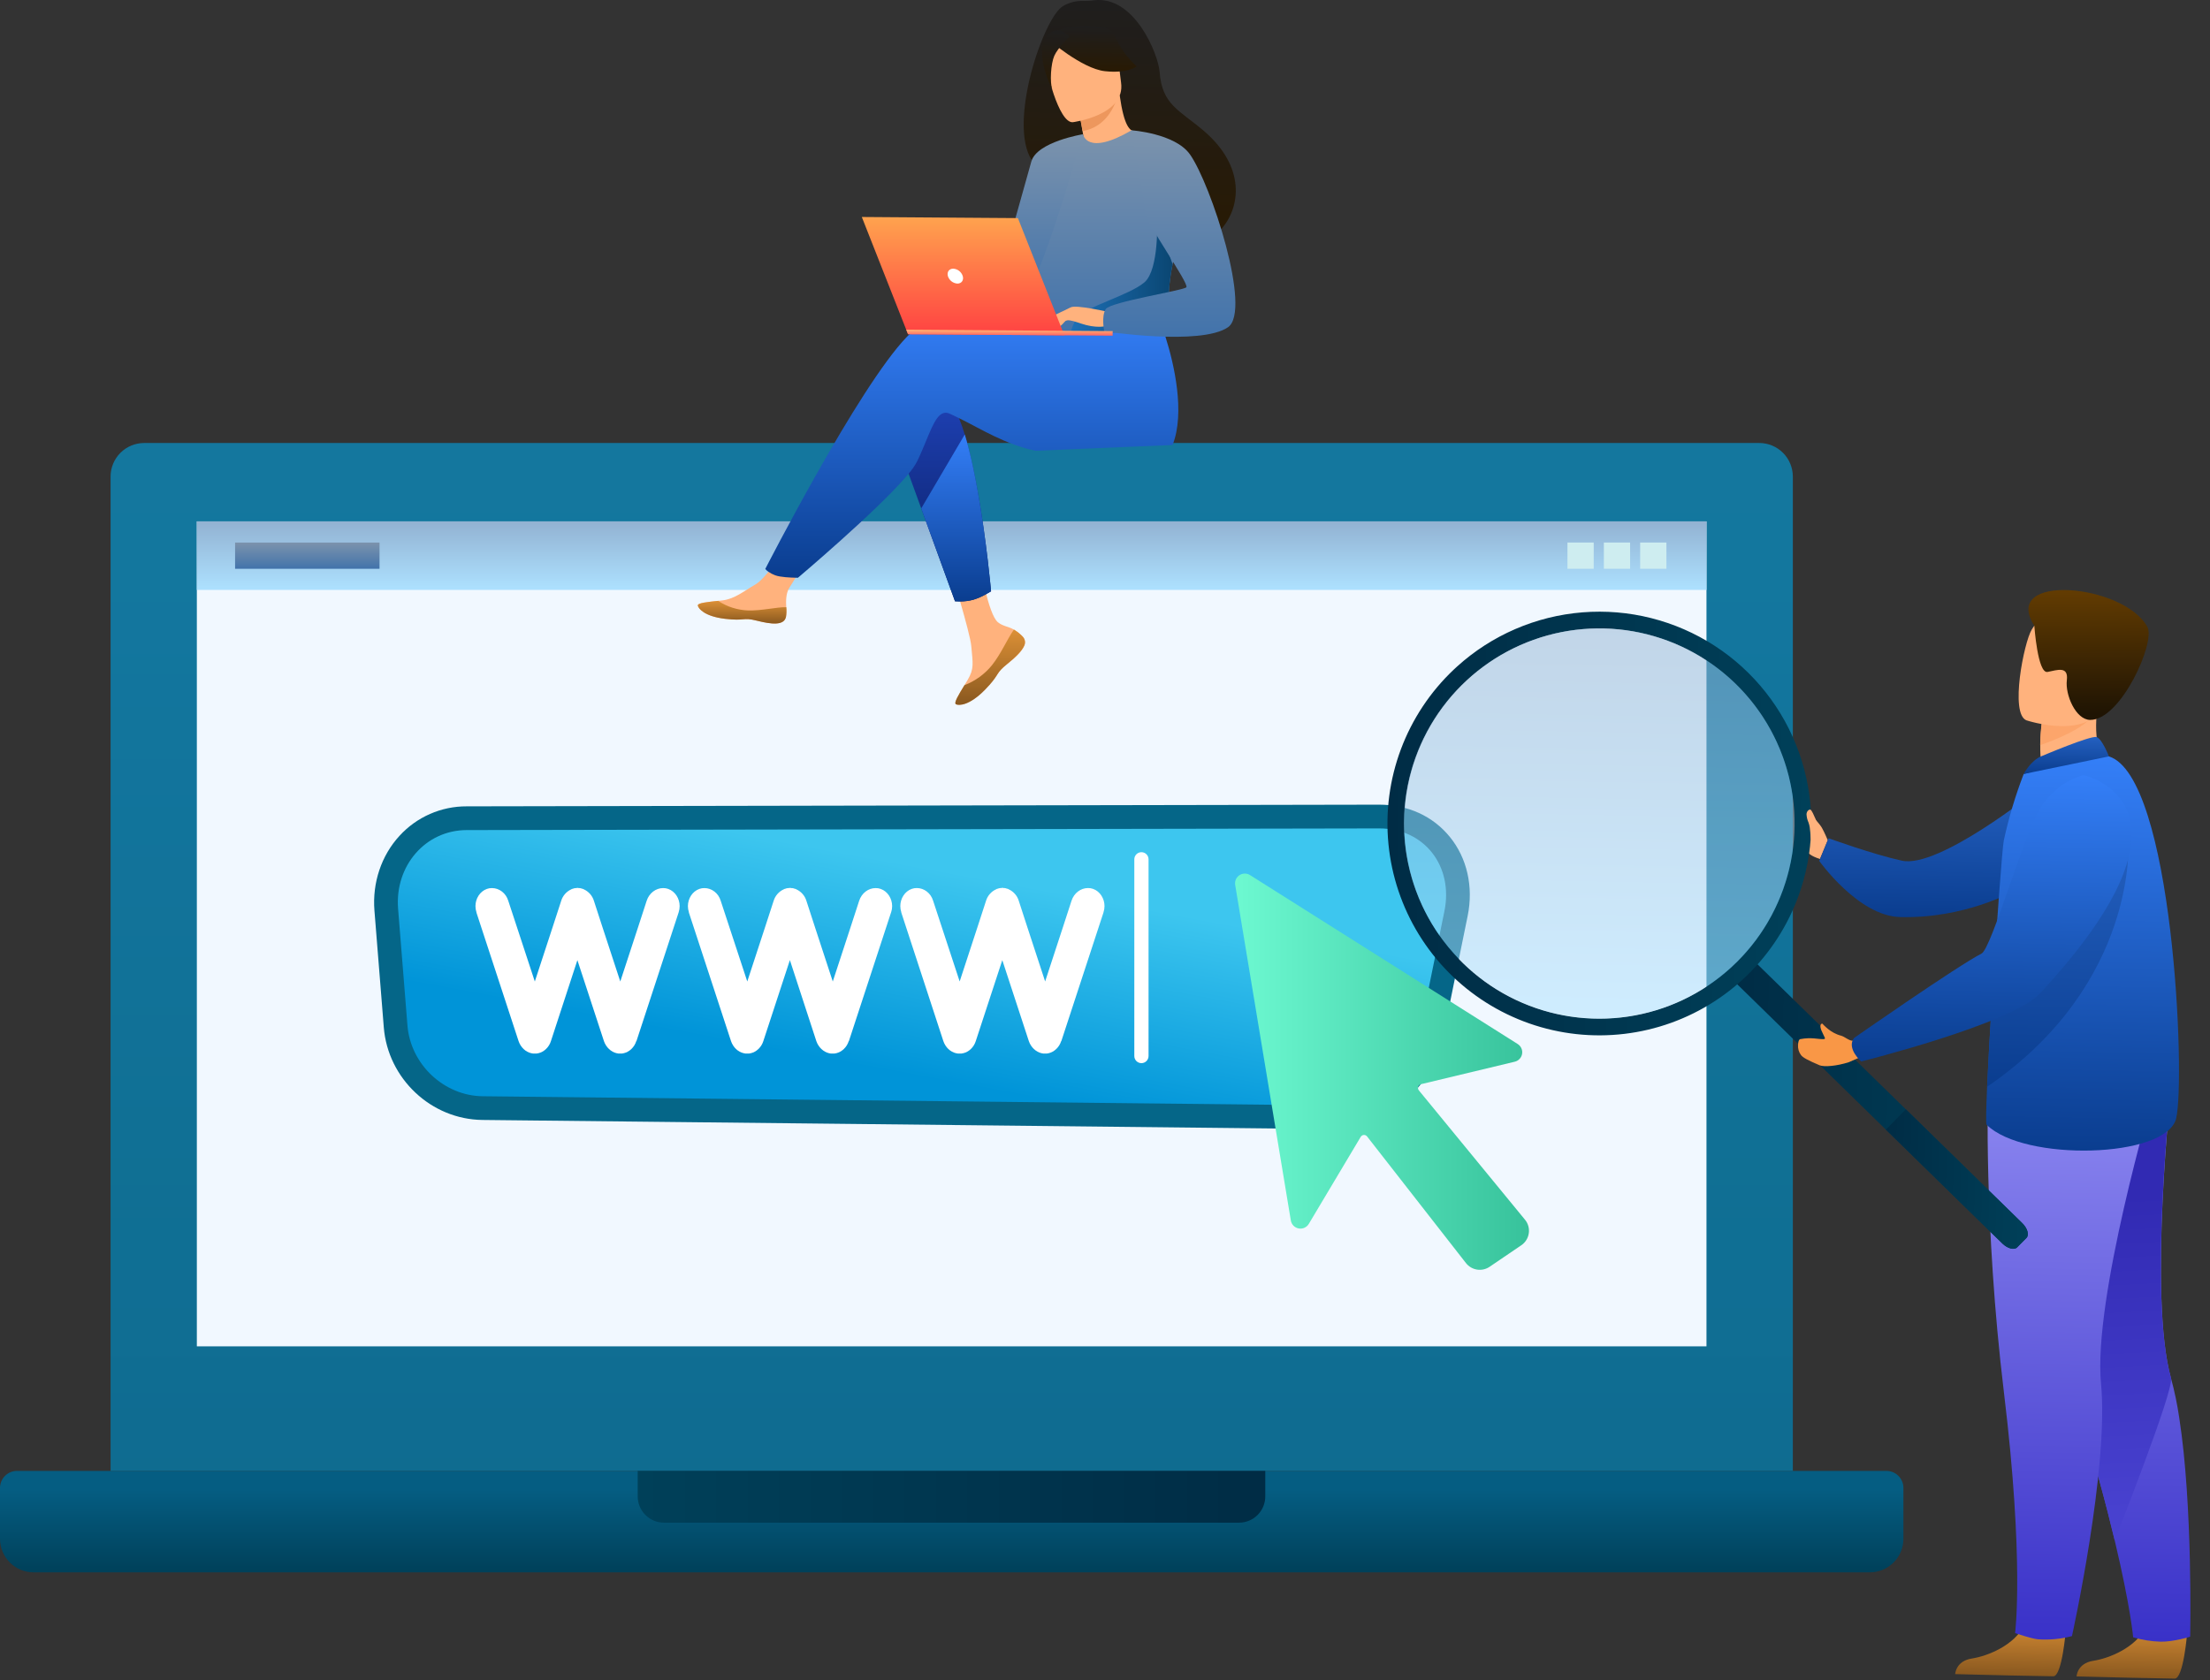 <svg width="480" height="365" viewBox="0 0 480 365" fill="none" xmlns="http://www.w3.org/2000/svg">
<rect x="0" y="0" width="480" height="365" fill="#333333" stroke="none"/>
<path d="M31.315 96.246H382.096C384.032 96.246 385.888 97.015 387.256 98.383C388.624 99.752 389.393 101.608 389.393 103.543V319.56H24.019V103.543C24.019 102.585 24.207 101.636 24.574 100.751C24.941 99.865 25.478 99.061 26.156 98.383C26.833 97.706 27.638 97.168 28.523 96.802C29.408 96.435 30.357 96.246 31.315 96.246Z" fill="url(#paint0_linear_8049_13524)"/>
<path d="M3.705 319.56H409.707C410.69 319.56 411.632 319.951 412.327 320.646C413.022 321.341 413.412 322.283 413.412 323.266V334.306C413.412 336.241 412.644 338.097 411.275 339.466C409.907 340.834 408.051 341.603 406.115 341.603H7.297C5.362 341.603 3.506 340.834 2.137 339.466C0.769 338.097 0 336.241 0 334.306V323.266C0 322.283 0.39 321.341 1.085 320.646C1.78 319.951 2.723 319.56 3.705 319.56Z" fill="url(#paint1_linear_8049_13524)"/>
<path opacity="0.1" d="M31.315 96.246H382.096C384.032 96.246 385.888 97.015 387.256 98.383C388.624 99.752 389.393 101.608 389.393 103.543V319.56H24.019V103.543C24.019 102.585 24.207 101.636 24.574 100.751C24.941 99.865 25.478 99.061 26.156 98.383C26.833 97.706 27.638 97.168 28.523 96.802C29.408 96.435 30.357 96.246 31.315 96.246Z" fill="url(#paint2_linear_8049_13524)"/>
<path d="M370.638 113.272H42.754V292.501H370.638V113.272Z" fill="#F1F8FF"/>
<path d="M138.603 319.56H274.811V325.109C274.811 326.621 274.21 328.071 273.141 329.14C272.072 330.209 270.622 330.81 269.11 330.81H144.208C142.697 330.81 141.247 330.209 140.177 329.14C139.108 328.071 138.508 326.621 138.508 325.109V319.56H138.603Z" fill="url(#paint3_linear_8049_13524)"/>
<path d="M370.638 113.272H42.754V128.17H370.638V113.272Z" fill="url(#paint4_linear_8049_13524)"/>
<path d="M82.432 117.871H51.059V123.571H82.432V117.871Z" fill="url(#paint5_linear_8049_13524)"/>
<path d="M346.145 117.871H340.444V123.571H346.145V117.871Z" fill="#CEEDF0"/>
<path d="M354.05 117.871H348.35V123.571H354.05V117.871Z" fill="#CEEDF0"/>
<path d="M361.936 117.871H356.235V123.571H361.936V117.871Z" fill="#CEEDF0"/>
<path d="M104.781 243.318C93.661 243.198 84.251 234.358 83.358 223.193L81.326 197.831C80.842 191.781 82.833 185.854 86.787 181.57C88.634 179.549 90.885 177.937 93.394 176.837C95.902 175.737 98.614 175.174 101.353 175.184L299.569 174.82C305.776 174.82 311.197 177.297 314.875 181.796C318.639 186.399 320.059 192.657 318.773 198.967L313.347 225.58C311.092 236.637 300.313 245.299 288.809 245.299L104.781 243.318Z" fill="#056688"/>
<path d="M299.577 179.978L101.362 180.341C92.371 180.358 85.722 188.145 86.463 197.42L88.495 222.783C89.175 231.285 96.473 238.078 104.836 238.168L288.615 240.145C297.693 240.242 306.482 233.433 308.295 224.549L313.721 197.949C315.706 188.212 309.4 179.967 299.577 179.978Z" fill="url(#paint6_linear_8049_13524)"/>
<path d="M147.384 198.261L138.236 226.189H138.199C137.767 227.557 136.687 228.527 135.498 228.816H135.463C135.426 228.816 135.355 228.851 135.318 228.851H135.247C135.21 228.851 135.174 228.887 135.139 228.887H134.27C134.233 228.887 134.197 228.851 134.162 228.851H134.089C134.054 228.851 133.981 228.816 133.946 228.816H133.909C132.72 228.527 131.64 227.556 131.17 226.189L125.406 208.594L119.659 226.189C119.227 227.557 118.146 228.527 116.958 228.816H116.919C116.848 228.816 116.811 228.851 116.776 228.851H116.703C116.668 228.851 116.632 228.887 116.595 228.887H115.731C115.696 228.887 115.659 228.851 115.623 228.851H115.55C115.478 228.851 115.442 228.816 115.407 228.816H115.37C114.153 228.527 113.101 227.556 112.631 226.189L103.484 198.269V198.196C103.342 197.767 103.269 197.317 103.268 196.865C103.268 195.21 104.24 193.662 105.751 193.124C106.109 192.993 106.488 192.932 106.869 192.943C108.416 192.943 109.894 194.022 110.398 195.713C110.434 195.786 113.568 205.321 116.16 213.236C118.747 205.321 121.887 195.786 121.887 195.713C122.055 195.157 122.342 194.644 122.727 194.21C123.113 193.775 123.588 193.429 124.12 193.195L124.156 193.159C124.193 193.159 124.228 193.124 124.264 193.124H124.301C124.336 193.124 124.336 193.087 124.372 193.087H124.444C124.458 193.073 124.475 193.063 124.494 193.057C124.513 193.05 124.532 193.048 124.552 193.051L124.589 193.014C124.66 193.014 124.697 193.014 124.741 192.979H124.776C124.849 192.979 124.884 192.979 124.928 192.943H125.144C125.216 192.943 125.252 192.943 125.287 192.906H125.595C125.609 192.92 125.626 192.93 125.644 192.937C125.663 192.943 125.683 192.945 125.703 192.943H125.919C125.974 192.972 126.037 192.985 126.1 192.979C126.146 193.005 126.199 193.017 126.252 193.014C126.287 193.014 126.287 193.014 126.287 193.051C126.359 193.051 126.395 193.051 126.439 193.087H126.511C126.531 193.107 126.556 193.12 126.584 193.124H126.619C126.655 193.124 126.69 193.159 126.727 193.159L126.763 193.195C127.296 193.429 127.771 193.775 128.156 194.21C128.542 194.644 128.828 195.157 128.996 195.713C128.996 195.786 132.13 205.321 134.723 213.236C137.311 205.321 140.449 195.786 140.449 195.713C140.989 194.022 142.467 192.943 144.015 192.943C144.395 192.932 144.774 192.993 145.132 193.124C146.645 193.662 147.616 195.21 147.616 196.865C147.614 197.317 147.542 197.766 147.401 198.196L147.384 198.261Z" fill="white"/>
<path d="M193.524 198.261L184.375 226.189H184.342C183.91 227.557 182.829 228.527 181.642 228.816H181.602C181.566 228.816 181.494 228.851 181.45 228.851H181.379C181.342 228.851 181.307 228.887 181.271 228.887H180.406C180.37 228.887 180.335 228.851 180.298 228.851H180.233C180.196 228.851 180.125 228.816 180.081 228.816H180.044C178.855 228.527 177.775 227.555 177.304 226.189L171.558 208.586L165.791 226.189C165.359 227.557 164.278 228.527 163.089 228.816H163.054C162.981 228.816 162.946 228.851 162.902 228.851H162.831C162.794 228.851 162.758 228.887 162.723 228.887H161.858C161.822 228.887 161.785 228.851 161.75 228.851H161.677C161.606 228.851 161.569 228.816 161.534 228.816H161.513C160.295 228.527 159.243 227.555 158.773 226.189L149.626 198.269V198.196C149.484 197.767 149.411 197.317 149.41 196.865C149.41 195.21 150.383 193.662 151.896 193.124C152.253 192.993 152.631 192.932 153.011 192.943C154.56 192.943 156.037 194.022 156.54 195.713C156.577 195.786 159.711 205.321 162.304 213.236C164.891 205.321 168.03 195.786 168.03 195.713C168.198 195.157 168.485 194.644 168.87 194.21C169.255 193.775 169.73 193.429 170.262 193.195L170.299 193.159C170.335 193.159 170.372 193.124 170.407 193.124H170.444C170.48 193.124 170.48 193.087 170.515 193.087H170.588C170.602 193.073 170.619 193.063 170.637 193.057C170.656 193.05 170.675 193.048 170.695 193.051L170.731 193.014C170.804 193.014 170.839 193.014 170.883 192.979H170.92C170.991 192.979 171.026 192.979 171.063 192.943H171.279C171.351 192.943 171.387 192.943 171.431 192.906H171.755C171.769 192.92 171.786 192.931 171.805 192.937C171.824 192.943 171.844 192.945 171.864 192.943H172.08C172.135 192.972 172.197 192.985 172.259 192.979C172.306 193.005 172.358 193.017 172.411 193.014C172.446 193.014 172.446 193.014 172.446 193.051C172.519 193.051 172.554 193.051 172.591 193.087H172.663C172.682 193.107 172.708 193.12 172.736 193.124H172.771C172.807 193.124 172.844 193.159 172.879 193.159L172.915 193.195C173.447 193.429 173.923 193.775 174.308 194.209C174.694 194.644 174.98 195.157 175.148 195.713C175.148 195.786 178.282 205.321 180.875 213.236C183.462 205.321 186.602 195.786 186.602 195.713C187.142 194.022 188.619 192.943 190.166 192.943C190.547 192.932 190.926 192.993 191.284 193.124C192.796 193.662 193.769 195.21 193.769 196.865C193.767 197.317 193.694 197.766 193.553 198.196L193.524 198.261Z" fill="white"/>
<path d="M239.664 198.261L230.516 226.189H230.481C230.049 227.557 228.968 228.527 227.779 228.816H227.743C227.706 228.816 227.635 228.851 227.591 228.851H227.519C227.483 228.851 227.448 228.887 227.411 228.887H226.547C226.512 228.887 226.475 228.851 226.439 228.851H226.367C226.331 228.851 226.259 228.816 226.215 228.816H226.197C225.008 228.527 223.927 227.555 223.457 226.189L217.695 208.594L211.931 226.189C211.499 227.557 210.419 228.527 209.231 228.816H209.195C209.122 228.816 209.087 228.851 209.043 228.851H208.971C208.935 228.851 208.9 228.887 208.863 228.887H207.999C207.962 228.887 207.927 228.851 207.891 228.851H207.819C207.746 228.851 207.711 228.816 207.667 228.816H207.63C206.413 228.527 205.361 227.555 204.891 226.189L195.758 198.261V198.188C195.616 197.759 195.543 197.31 195.542 196.858C195.542 195.202 196.514 193.654 198.027 193.116C198.384 192.986 198.762 192.924 199.142 192.935C200.692 192.935 202.168 194.015 202.673 195.705C202.708 195.778 205.842 205.313 208.435 213.228C211.023 205.313 214.161 195.778 214.161 195.705C214.329 195.149 214.616 194.636 215.002 194.202C215.388 193.767 215.863 193.421 216.395 193.187L216.43 193.151C216.467 193.151 216.503 193.116 216.538 193.116H216.575C216.611 193.116 216.611 193.079 216.646 193.079H216.719C216.733 193.066 216.751 193.055 216.769 193.049C216.788 193.042 216.808 193.04 216.828 193.043L216.863 193.006C216.936 193.006 216.971 193.006 217.015 192.972H217.051C217.123 192.972 217.159 192.972 217.194 192.935H217.41C217.483 192.935 217.518 192.935 217.563 192.899H217.887C217.901 192.912 217.918 192.923 217.937 192.929C217.955 192.935 217.975 192.937 217.995 192.935H218.211C218.266 192.964 218.328 192.977 218.391 192.972C218.435 192.996 218.485 193.008 218.535 193.006C218.572 193.006 218.572 193.006 218.572 193.043C218.643 193.043 218.68 193.043 218.715 193.079H218.788C218.807 193.099 218.832 193.112 218.859 193.116H218.896C218.931 193.116 218.967 193.151 219.004 193.151L219.039 193.187C219.571 193.421 220.046 193.767 220.432 194.202C220.817 194.636 221.104 195.149 221.272 195.705C221.272 195.778 224.405 205.313 226.999 213.228C229.586 205.313 232.726 195.778 232.726 195.705C233.266 194.015 234.742 192.935 236.292 192.935C236.672 192.924 237.05 192.986 237.407 193.116C238.92 193.654 239.893 195.202 239.893 196.858C239.891 197.31 239.819 197.759 239.677 198.188L239.664 198.261Z" fill="white"/>
<path d="M249.459 229.432C249.459 229.841 249.296 230.234 249.006 230.524C248.716 230.814 248.323 230.976 247.913 230.976C247.503 230.976 247.11 230.814 246.82 230.524C246.53 230.234 246.367 229.841 246.367 229.432V186.689C246.367 186.279 246.53 185.886 246.82 185.597C247.11 185.307 247.503 185.144 247.913 185.144C248.323 185.144 248.716 185.307 249.006 185.597C249.296 185.886 249.459 186.279 249.459 186.689V229.432Z" fill="white"/>
<path d="M331.231 265.002L308.165 236.889C308.075 236.78 308.014 236.649 307.989 236.51C307.964 236.37 307.975 236.227 308.02 236.093C308.066 235.959 308.145 235.839 308.25 235.744C308.355 235.649 308.483 235.582 308.621 235.55L328.995 230.665C329.401 230.568 329.768 230.354 330.052 230.05C330.336 229.745 330.523 229.364 330.592 228.953C330.66 228.543 330.605 228.122 330.435 227.742C330.264 227.363 329.985 227.042 329.633 226.819L271.495 190.116C271.15 189.899 270.749 189.786 270.342 189.791C269.934 189.795 269.537 189.917 269.197 190.142C268.857 190.367 268.589 190.684 268.425 191.057C268.262 191.43 268.209 191.843 268.274 192.245L280.36 265.156C280.431 265.584 280.632 265.979 280.935 266.289C281.239 266.6 281.63 266.809 282.057 266.889C282.483 266.97 282.924 266.917 283.32 266.739C283.715 266.56 284.047 266.264 284.268 265.892L295.546 246.981C295.616 246.865 295.713 246.769 295.828 246.699C295.943 246.629 296.074 246.588 296.208 246.579C296.343 246.571 296.478 246.595 296.601 246.65C296.724 246.705 296.832 246.788 296.916 246.894L318.398 274.414C318.992 275.173 319.852 275.678 320.805 275.828C321.758 275.977 322.732 275.76 323.53 275.22L330.425 270.535C330.86 270.238 331.229 269.854 331.507 269.407C331.786 268.96 331.969 268.46 332.044 267.939C332.12 267.418 332.086 266.887 331.945 266.379C331.804 265.872 331.559 265.399 331.225 264.992L331.231 265.002Z" fill="url(#paint7_linear_8049_13524)"/>
<path d="M396.98 182.541C396.98 182.541 396.204 180.696 395.694 179.821C395.184 178.946 392.98 176.364 392.585 176.933C392.19 177.502 390.587 181.337 391.381 182.435C392.176 183.532 391.271 185.4 395.297 186.617L396.98 182.541Z" fill="#FFB27D"/>
<path d="M442.162 171.849C442.162 171.849 421.125 188.743 413.078 186.99C406.786 185.618 397.155 182.113 397.155 182.113L395.123 187.034C395.123 187.034 403.595 198.99 412.653 199.237C426.814 199.627 437.412 193.573 437.412 193.573L442.162 171.849Z" fill="url(#paint8_linear_8049_13524)"/>
<path d="M475.028 354.9C475.028 354.9 474.242 364.588 472.364 364.69C472.113 364.685 462.845 364.509 462.845 364.509L451.018 364.214C451.018 364.214 451.147 361.367 454.617 360.831C458.087 360.295 463.922 357.97 466.105 353.44C468.406 348.695 475.028 354.9 475.028 354.9Z" fill="url(#paint9_linear_8049_13524)"/>
<path d="M475.696 355.586C475.696 355.586 472.077 356.721 469.27 356.667C467.251 356.609 465.247 356.29 463.309 355.719C463.309 355.719 462.753 349.157 459.301 334.659C457.494 327.058 454.888 317.286 451.145 305.127C440.807 271.505 437.84 251.931 437.566 250.075C437.568 249.975 437.548 249.929 437.548 249.929L437.581 249.929L471.602 235.755C471.602 235.755 466.552 281.699 471.542 299.464C472.298 302.26 472.889 305.098 473.311 307.963C476.314 327.181 475.696 355.586 475.696 355.586Z" fill="url(#paint10_linear_8049_13524)"/>
<path d="M459.3 334.643C457.493 327.041 454.887 317.269 451.144 305.11C440.806 271.488 437.839 251.915 437.565 250.059L437.568 249.896L471.589 235.721C471.589 235.721 466.539 281.666 471.529 299.43C472.247 301.913 459.3 334.643 459.3 334.643Z" fill="url(#paint11_linear_8049_13524)"/>
<path d="M448.659 354.4C448.659 354.4 447.874 364.087 445.996 364.19C445.745 364.185 436.477 364.009 436.477 364.009L424.65 363.714C424.65 363.714 424.779 360.866 428.249 360.331C431.719 359.795 437.554 357.47 439.737 352.94C442.046 348.195 448.659 354.4 448.659 354.4Z" fill="url(#paint12_linear_8049_13524)"/>
<path d="M431.786 236.052C431.786 236.052 430.803 265.866 435.25 302.577C439.696 339.288 437.668 354.802 437.668 354.802C437.668 354.802 441.192 356.017 442.623 356.149C445.11 356.326 447.609 356.091 450.019 355.454C450.019 355.454 458.099 318.964 456.329 300.596C454.559 282.228 467.639 237.898 467.639 237.898L431.786 236.052Z" fill="url(#paint13_linear_8049_13524)"/>
<path d="M457.036 166.72L450.367 170.914L444.401 169.1C443.337 167.517 443.102 164.48 443.134 161.885C443.157 160.285 443.267 158.687 443.463 157.099L452.422 153.346L455.766 151.947C455.765 151.997 455.455 154.665 455.41 155.053C454.661 161.966 457.036 166.72 457.036 166.72Z" fill="#FFB27D"/>
<path d="M431.477 244.34C439.525 252.431 470.572 251.667 472.65 242.982C474.729 234.297 471.971 168.712 458.048 164.333C455.14 163.442 439.533 168.159 439.533 168.159C437.728 172.848 436.286 177.668 435.219 182.576C434.88 184.149 433.655 200.873 432.682 216.523C432.225 223.843 431.823 230.926 431.587 236.115C431.374 240.97 431.305 244.161 431.477 244.34Z" fill="url(#paint14_linear_8049_13524)"/>
<path d="M454.742 155.166C452.884 158.177 446.483 160.726 443.118 161.887C443.14 160.286 443.25 158.688 443.447 157.099L452.407 153.345C454.383 153.358 455.574 153.819 454.742 155.166Z" fill="#FCA56B"/>
<path d="M440.119 156.492C440.119 156.492 454.353 161.233 457.167 152.324C459.981 143.415 463.705 138.029 454.745 134.625C445.784 131.221 442.927 134.062 441.266 136.809C439.605 139.556 436.491 155.032 440.119 156.492Z" fill="#FFB27D"/>
<path d="M441.846 135.955C441.846 135.955 442.558 146.415 444.722 145.984C446.886 145.552 449.281 144.649 448.904 147.788C448.527 150.928 450.83 156.357 453.946 156.404C460.63 156.501 468.184 139.543 466.421 136.25C461.336 126.79 434.448 124.392 441.846 135.955Z" fill="url(#paint15_linear_8049_13524)"/>
<path d="M443.414 164.281C443.599 164.209 454.164 159.709 455.38 160.137C456.596 160.565 458.05 164.333 458.05 164.333L439.53 168.16C439.53 168.16 441.04 165.23 443.414 164.281Z" fill="url(#paint16_linear_8049_13524)"/>
<path d="M377.251 213.779L434.906 270.164C436.039 271.272 437.481 271.642 438.116 270.994L440.14 268.943C440.775 268.295 440.368 266.858 439.24 265.75L381.579 209.365C380.451 208.261 379.009 207.887 378.369 208.54L376.35 210.59C375.715 211.239 376.118 212.675 377.251 213.779Z" fill="url(#paint17_linear_8049_13524)"/>
<path d="M409.605 245.42L434.908 270.164C436.04 271.272 437.483 271.642 438.117 270.994L440.141 268.943C440.776 268.295 440.369 266.858 439.241 265.75L413.938 241.007L409.605 245.42Z" fill="url(#paint18_linear_8049_13524)"/>
<path d="M391.134 193.163C388.964 199.829 385.299 205.912 380.419 210.946C375.54 215.98 369.575 219.832 362.98 222.21C356.384 224.587 349.333 225.427 342.364 224.664C335.395 223.901 328.692 221.556 322.768 217.808C316.843 214.06 311.853 209.008 308.178 203.038C304.503 197.068 302.241 190.337 301.563 183.359C300.886 176.381 301.812 169.34 304.27 162.775C306.729 156.209 310.654 150.292 315.748 145.475C315.986 145.245 316.233 145.016 316.484 144.795C324.004 137.987 333.563 133.854 343.675 133.04C353.786 132.225 363.884 134.774 372.398 140.29C380.911 145.806 387.364 153.98 390.752 163.542C394.141 173.104 394.275 183.517 391.134 193.163ZM378.795 150.469C373.167 144.254 365.822 139.847 357.689 137.806C349.556 135.765 341.001 136.182 333.105 139.003C325.209 141.825 318.326 146.925 313.329 153.658C308.331 160.391 305.443 168.455 305.029 176.83C304.614 185.205 306.693 193.514 311.001 200.708C315.31 207.901 321.655 213.655 329.234 217.243C336.813 220.83 345.286 222.089 353.58 220.861C361.875 219.633 369.619 215.972 375.833 210.342C379.964 206.608 383.317 202.097 385.702 197.065C388.087 192.034 389.456 186.581 389.731 181.02C390.006 175.459 389.182 169.898 387.306 164.656C385.429 159.413 382.537 154.593 378.795 150.469Z" fill="url(#paint19_linear_8049_13524)"/>
<g opacity="0.5">
<path d="M315.961 207.355C321.589 213.57 328.933 217.976 337.065 220.017C345.197 222.057 353.752 221.641 361.647 218.819C369.542 215.998 376.424 210.898 381.421 204.166C386.417 197.434 389.306 189.371 389.72 180.997C390.134 172.623 388.056 164.314 383.748 157.121C379.44 149.929 373.096 144.175 365.518 140.588C357.939 137.001 349.468 135.742 341.174 136.97C332.88 138.198 325.137 141.858 318.923 147.486C314.775 151.209 311.406 155.716 309.01 160.748C306.614 165.78 305.238 171.237 304.963 176.803C304.687 182.37 305.518 187.936 307.405 193.18C309.293 198.424 312.201 203.241 315.961 207.355Z" fill="url(#paint20_linear_8049_13524)"/>
</g>
<path d="M431.589 236.107C464.376 213.673 462.265 182.864 462.265 182.864C450.314 189.322 438.306 203.827 432.68 216.514C432.227 223.834 431.826 230.917 431.589 236.107Z" fill="url(#paint21_linear_8049_13524)"/>
<path d="M399.864 225.005C397.594 224.435 396.094 222.681 395.778 222.374C395.778 222.374 394.807 222.423 395.9 224.52C395.988 224.697 396.193 225.144 396.346 225.464C396.36 225.494 396.366 225.528 396.364 225.561C396.362 225.594 396.352 225.626 396.334 225.654C396.317 225.683 396.293 225.706 396.264 225.723C396.235 225.739 396.202 225.748 396.169 225.749C394.851 225.825 393.537 225.282 390.992 225.76C390.64 225.824 390.524 226.662 390.53 227.004C390.463 227.797 390.691 228.587 391.169 229.223C391.576 229.774 392.697 230.371 395.217 231.443C396.174 231.85 398.949 231.61 401.556 230.769L403.662 229.848L403.092 225.989L402.572 226.088C401.725 226.26 400.721 225.234 399.864 225.005Z" fill="#F99746"/>
<path d="M452.501 168.397C452.501 168.397 481.458 174.483 443.043 215.85C436.901 222.469 404.231 230.615 404.231 230.615C404.231 230.615 400.989 227.75 402.69 225.509C402.69 225.509 425.382 209.682 430.351 207.194C432.591 206.071 439.443 181.416 443.165 175.52C446.887 169.624 452.501 168.397 452.501 168.397Z" fill="url(#paint22_linear_8049_13524)"/>
<path d="M396.187 183.036C395.731 182.144 395.368 181.207 395.103 180.241C394.933 179.276 393.792 176.455 393.304 175.956C393.111 175.756 392.467 175.999 392.363 176.845C392.386 177.483 392.533 178.111 392.796 178.692C393.29 180.002 393.156 181.767 393.341 182.355C393.765 183.83 396.187 183.036 396.187 183.036Z" fill="#FFB27D"/>
<path d="M222.173 138.364C222.4 138.616 222.549 138.928 222.603 139.262C222.657 139.597 222.613 139.94 222.476 140.25C222.012 141.504 220.503 142.893 218.746 144.283C218.524 144.463 218.324 144.624 218.15 144.773L218.015 144.892L217.911 144.985C216.277 146.471 216.886 146.82 213.94 149.843C210.584 153.286 208.289 153.331 207.638 153.012C207.09 152.738 208.225 150.907 209.482 148.85C209.543 148.751 209.601 148.651 209.665 148.551C209.833 148.277 209.988 147.999 210.165 147.722C211.638 145.247 211.274 144.076 210.955 140.372C210.694 137.362 206.394 123.532 206.394 123.532L212.786 122.478C212.786 122.478 214.633 133.48 216.738 135.186C217.866 136.095 219.133 136.117 220.22 136.798L220.442 136.943C221.08 137.336 221.662 137.815 222.173 138.364Z" fill="#FFB27D"/>
<path d="M222.174 138.364C222.401 138.616 222.55 138.928 222.604 139.262C222.658 139.597 222.613 139.94 222.477 140.25C221.913 141.501 220.439 142.887 218.744 144.27C218.521 144.45 218.325 144.618 218.151 144.773L218.015 144.892L217.912 144.985C216.278 146.471 216.887 146.82 213.941 149.843C210.585 153.286 208.29 153.331 207.639 153.012C207.091 152.738 208.225 150.907 209.482 148.85C211.82 147.957 213.879 146.461 215.453 144.515C217.477 141.968 218.841 138.69 220.22 136.778L220.443 136.923C221.082 137.323 221.664 137.808 222.174 138.364Z" fill="url(#paint23_linear_8049_13524)"/>
<path d="M170.712 134.012C170.303 135.979 167.489 135.624 164.362 134.841C161.235 134.057 161.967 134.97 157.505 134.444C153.044 133.919 151.703 132.242 151.568 131.578C151.448 130.989 153.656 130.795 156.029 130.537C156.326 130.508 156.625 130.473 156.925 130.437C159.601 130.115 161.57 128.41 164.017 127.011C166.328 125.686 169.8 120.241 169.8 120.241L175.925 120.77C175.925 120.77 172.676 125.631 171.412 127.746C170.671 128.99 170.696 130.647 170.767 131.917C170.842 132.615 170.824 133.319 170.712 134.012Z" fill="#FFB27D"/>
<path d="M164.362 134.841C161.229 134.054 161.967 134.97 157.505 134.444C153.044 133.919 151.703 132.242 151.568 131.578C151.448 130.989 153.656 130.795 156.029 130.537L156.048 130.586C157.954 131.827 160.161 132.53 162.434 132.62C165.464 132.713 168.682 131.869 170.774 131.917C170.847 132.615 170.826 133.32 170.712 134.012C170.303 135.979 167.495 135.631 164.362 134.841Z" fill="url(#paint24_linear_8049_13524)"/>
<path d="M215.252 128.452C215.252 128.452 214.827 128.729 214.188 129.08C213.305 129.585 212.369 129.993 211.397 130.296C210.46 130.544 209.494 130.669 208.525 130.669C208.157 130.675 207.789 130.662 207.422 130.631L200.085 110.451L198.76 106.805L197.348 102.937L196.858 101.586L194.47 95.017C194.47 95.017 200.308 80.043 206.262 87.18C207.118 88.303 207.806 89.546 208.302 90.868C208.737 91.928 209.15 93.124 209.543 94.414C209.837 95.381 210.123 96.412 210.397 97.48C211.139 100.381 211.796 103.604 212.37 106.828C214.285 117.566 215.252 128.452 215.252 128.452Z" fill="url(#paint25_linear_8049_13524)"/>
<path d="M254.68 96.68L224.929 97.931C218.411 96.583 212.912 93.134 209.173 91.284L208.302 90.852C207.013 90.207 206.149 89.788 205.788 89.711C203.531 89.24 202.361 92.934 200.443 97.463C200.05 98.388 199.631 99.343 199.154 100.31C198.646 101.244 198.038 102.12 197.339 102.921C197.181 103.111 197.016 103.304 196.849 103.504C190.263 111.196 173.317 125.515 173.317 125.515H172.794C171.76 125.496 169.448 125.402 168.343 124.977C167.833 124.786 167.348 124.535 166.899 124.229C166.641 124.056 166.41 123.848 166.212 123.61C166.212 123.61 186.495 83.96 196.997 73.151C197.149 72.993 197.297 72.829 197.448 72.703C198.593 71.581 199.611 70.84 200.459 70.576C204.037 69.447 227.183 70.704 227.183 70.704L227.921 69.502L229.159 69.415H229.372L230.4 69.338L231.825 69.238L233.939 69.089L239.681 68.667L240.599 68.603L251.176 67.848C251.176 67.848 251.656 68.938 252.311 70.75C252.565 71.456 252.842 72.265 253.129 73.164C255.005 79.053 257.449 89.675 254.68 96.68Z" fill="url(#paint26_linear_8049_13524)"/>
<path d="M261.446 28.421C256.16 23.908 252.391 22.792 251.866 15.649C251.582 11.78 246.386 -1.053 237.573 0.069C236.837 0.173 236.094 0.216 235.352 0.198C233.783 0.139 232.231 0.529 230.877 1.323C226.638 3.802 218.831 26.754 224.108 34.816C224.564 35.547 225.176 36.169 225.901 36.636C226.625 37.103 227.444 37.404 228.298 37.517L228.975 37.898C229.923 38.43 230.964 39.013 232.063 39.639C238.285 43.146 246.431 47.785 250.605 50.128L251.318 50.531L252.533 51.205C253.02 51.472 253.307 51.621 253.329 51.621C254.17 51.927 255.032 52.171 255.908 52.349C258.007 52.784 260.947 53.029 263 51.705C263.835 51.163 264.593 50.512 265.257 49.77C269.467 45.012 270.582 36.215 261.446 28.421Z" fill="url(#paint27_linear_8049_13524)"/>
<path d="M235.252 33.688C235.213 33.711 239.311 35.142 242.063 33.946C244.642 32.824 246.638 28.588 246.599 28.585C245.426 28.524 244.143 27.486 243.198 20.742L242.695 20.916L234.266 23.885C234.266 23.885 234.856 26.586 235.233 29.159C235.549 31.319 235.713 33.388 235.252 33.688Z" fill="#FFB27D"/>
<path d="M234.266 23.885C234.266 23.885 234.623 25.777 235.123 28.485C239.959 27.65 241.999 23.524 242.695 20.916L234.266 23.885Z" fill="#ED975D"/>
<path d="M232.995 26.554C232.995 26.554 244.51 25.091 243.488 17.931C242.466 10.771 243.265 5.765 235.87 6.397C228.475 7.029 227.438 9.962 227.196 12.435C226.954 14.907 229.971 26.76 232.995 26.554Z" fill="#FFB27D"/>
<path d="M227.645 8.518C227.645 8.518 234.965 14.917 239.971 15.465C244.978 16.013 246.886 14.417 246.886 14.417C244.899 12.612 243.305 10.417 242.202 7.97C241.95 7.394 241.548 6.895 241.037 6.527C240.527 6.158 239.928 5.933 239.301 5.875C235.736 5.543 228.957 5.353 227.645 8.518Z" fill="url(#paint28_linear_8049_13524)"/>
<path d="M232.267 7.983C232.267 7.983 229.784 10.346 228.995 12.109C228.234 13.808 227.982 17.886 228.566 19.523C228.566 19.523 224.778 12.032 226.98 8.418C229.298 4.576 232.267 7.983 232.267 7.983Z" fill="url(#paint29_linear_8049_13524)"/>
<path d="M225.443 50.57C225.627 73.864 225.408 68.996 227.941 71.223C228.551 71.762 230.275 72.091 232.545 72.255C239.682 72.78 252.247 71.691 252.734 70.376C254.413 65.821 253.259 64.393 254.684 57.41C254.832 56.669 255.006 55.863 255.229 54.989C256.409 50.196 257.537 48.568 253.524 40.825C249.887 33.81 246.109 28.111 245.752 28.314C235.984 34.02 235.233 29.162 235.233 29.162C235.233 29.162 225.353 39.207 225.443 50.57Z" fill="url(#paint30_linear_8049_13524)"/>
<path d="M215.253 128.452C215.253 128.452 214.828 128.729 214.19 129.08C213.306 129.585 212.37 129.993 211.398 130.295C210.461 130.544 209.495 130.669 208.526 130.669C208.158 130.675 207.79 130.662 207.423 130.631L200.086 110.451L202.237 106.805L207.739 97.457L209.544 94.391C209.838 95.358 210.125 96.39 210.399 97.457C211.14 100.358 211.798 103.582 212.371 106.805C214.286 117.566 215.253 128.452 215.253 128.452Z" fill="url(#paint31_linear_8049_13524)"/>
<path d="M235.231 29.159C235.231 29.159 225.209 30.787 224.003 35.087L215.703 64.673C215.703 64.673 220.783 65.624 223.152 63.29C225.522 60.956 231.485 41.537 231.485 41.537L235.231 29.159Z" fill="url(#paint32_linear_8049_13524)"/>
<path d="M232.543 72.255C239.68 72.78 252.246 71.691 252.733 70.376C254.412 65.821 253.258 64.393 254.683 57.41L251.305 47.685C251.305 47.685 251.798 58.493 248.594 61.311C245.389 64.128 235.512 66.704 233.946 69.067C233.268 70.024 232.791 71.108 232.543 72.255Z" fill="url(#paint33_linear_8049_13524)"/>
<path d="M240.756 67.771C240.756 67.771 233.722 66.159 232.581 66.768C231.44 67.378 228.645 69.644 228.291 70.434C227.936 71.223 230.828 69.85 231.766 69.605C232.372 69.447 233.964 70.015 234.754 70.282C238.071 71.414 240.112 70.859 240.112 70.859L240.756 67.771Z" fill="#FFB27D"/>
<path d="M245.759 28.308C245.759 28.308 255.213 28.953 258.456 33.549C263.021 40.013 271.976 67.481 266.709 71.101C260.774 75.175 239.834 71.987 239.834 71.987C239.834 71.987 239.16 68.722 240.156 67.152C241.152 65.582 256.919 63.145 257.663 62.42C258.408 61.694 248.663 48.162 248.679 45.979C248.695 43.797 245.759 28.308 245.759 28.308Z" fill="url(#paint34_linear_8049_13524)"/>
<path d="M232.228 68.728C232.228 68.728 230.739 70.621 230.252 70.846C230.007 70.976 229.729 71.033 229.453 71.011L230.462 69.228L232.228 68.728Z" fill="#FFB27D"/>
<path d="M232.589 66.768L228.282 68.822C228.366 68.926 228.475 69.007 228.6 69.056C228.724 69.106 228.859 69.121 228.991 69.102C229.627 68.996 230.251 68.83 230.855 68.606L232.589 66.768Z" fill="#FFB27D"/>
<path d="M231.171 72.854L197.217 72.616L187.182 47.143L221.084 47.385L231.171 72.854Z" fill="url(#paint35_linear_8049_13524)"/>
<path d="M196.827 71.623L241.664 71.939L241.654 72.929L197.217 72.616L196.827 71.623Z" fill="url(#paint36_linear_8049_13524)"/>
<path d="M205.875 59.98C205.627 59.083 206.149 58.368 207.042 58.368C207.511 58.397 207.961 58.569 208.331 58.861C208.7 59.152 208.973 59.549 209.111 59.999C209.359 60.892 208.837 61.611 207.944 61.611C207.475 61.581 207.025 61.409 206.656 61.117C206.286 60.826 206.014 60.429 205.875 59.98Z" fill="white"/>
<defs>
<linearGradient id="paint0_linear_8049_13524" x1="205.472" y1="137.221" x2="205.472" y2="322.178" gradientUnits="userSpaceOnUse">
<stop stop-color="#09709B"/>
<stop offset="1" stop-color="#0B668A"/>
</linearGradient>
<linearGradient id="paint1_linear_8049_13524" x1="205.31" y1="323.605" x2="205.31" y2="341.861" gradientUnits="userSpaceOnUse">
<stop stop-color="#055D82"/>
<stop offset="1" stop-color="#004059"/>
</linearGradient>
<linearGradient id="paint2_linear_8049_13524" x1="206.706" y1="96.246" x2="206.706" y2="319.56" gradientUnits="userSpaceOnUse">
<stop stop-color="#78B1C0"/>
<stop offset="1" stop-color="#2FA4C4"/>
</linearGradient>
<linearGradient id="paint3_linear_8049_13524" x1="138.506" y1="325.186" x2="274.861" y2="325.186" gradientUnits="userSpaceOnUse">
<stop stop-color="#004059"/>
<stop offset="1" stop-color="#002C45"/>
</linearGradient>
<linearGradient id="paint4_linear_8049_13524" x1="206.696" y1="113.272" x2="206.696" y2="128.17" gradientUnits="userSpaceOnUse">
<stop stop-color="#92B2D2"/>
<stop offset="1" stop-color="#ADE1FF"/>
</linearGradient>
<linearGradient id="paint5_linear_8049_13524" x1="66.745" y1="117.871" x2="66.745" y2="123.571" gradientUnits="userSpaceOnUse">
<stop stop-color="#7C93AC"/>
<stop offset="1" stop-color="#4273AB"/>
</linearGradient>
<linearGradient id="paint6_linear_8049_13524" x1="238.808" y1="180.182" x2="227.826" y2="239.201" gradientUnits="userSpaceOnUse">
<stop offset="0.25" stop-color="#3DC6EF"/>
<stop offset="1" stop-color="#0094D8"/>
</linearGradient>
<linearGradient id="paint7_linear_8049_13524" x1="268.227" y1="232.815" x2="332.152" y2="232.815" gradientUnits="userSpaceOnUse">
<stop stop-color="#6DF9D1"/>
<stop offset="1" stop-color="#37C29B"/>
</linearGradient>
<linearGradient id="paint8_linear_8049_13524" x1="418.795" y1="171.405" x2="418.264" y2="199.345" gradientUnits="userSpaceOnUse">
<stop stop-color="#2460C0"/>
<stop offset="1" stop-color="#0A3D8F"/>
</linearGradient>
<linearGradient id="paint9_linear_8049_13524" x1="463.175" y1="351.546" x2="462.929" y2="364.511" gradientUnits="userSpaceOnUse">
<stop stop-color="#DC9036"/>
<stop offset="1" stop-color="#89581F"/>
</linearGradient>
<linearGradient id="paint10_linear_8049_13524" x1="457.898" y1="235.494" x2="455.604" y2="356.408" gradientUnits="userSpaceOnUse">
<stop stop-color="#8D88F1"/>
<stop offset="1" stop-color="#3931C8"/>
</linearGradient>
<linearGradient id="paint11_linear_8049_13524" x1="458.372" y1="328.479" x2="454.865" y2="260.097" gradientUnits="userSpaceOnUse">
<stop stop-color="#4841CF"/>
<stop offset="1" stop-color="#312AB3"/>
</linearGradient>
<linearGradient id="paint12_linear_8049_13524" x1="436.807" y1="351.046" x2="436.561" y2="364.011" gradientUnits="userSpaceOnUse">
<stop stop-color="#DC9036"/>
<stop offset="1" stop-color="#89581F"/>
</linearGradient>
<linearGradient id="paint13_linear_8049_13524" x1="449.719" y1="236.392" x2="447.445" y2="356.271" gradientUnits="userSpaceOnUse">
<stop stop-color="#8D88F1"/>
<stop offset="1" stop-color="#3931C8"/>
</linearGradient>
<linearGradient id="paint14_linear_8049_13524" x1="453.729" y1="164.157" x2="452.101" y2="249.978" gradientUnits="userSpaceOnUse">
<stop stop-color="#347FF8"/>
<stop offset="1" stop-color="#0A3D8F"/>
</linearGradient>
<linearGradient id="paint15_linear_8049_13524" x1="446.841" y1="128.156" x2="446.974" y2="155.124" gradientUnits="userSpaceOnUse">
<stop stop-color="#633C02"/>
<stop offset="1" stop-color="#1F1403"/>
</linearGradient>
<linearGradient id="paint16_linear_8049_13524" x1="448.909" y1="159.99" x2="448.75" y2="168.334" gradientUnits="userSpaceOnUse">
<stop stop-color="#2460C0"/>
<stop offset="1" stop-color="#0A3D8F"/>
</linearGradient>
<linearGradient id="paint17_linear_8049_13524" x1="440.967" y1="240.389" x2="375.499" y2="239.147" gradientUnits="userSpaceOnUse">
<stop stop-color="#004059"/>
<stop offset="1" stop-color="#002C45"/>
</linearGradient>
<linearGradient id="paint18_linear_8049_13524" x1="440.663" y1="256.447" x2="409.396" y2="255.854" gradientUnits="userSpaceOnUse">
<stop stop-color="#004059"/>
<stop offset="1" stop-color="#002C45"/>
</linearGradient>
<linearGradient id="paint19_linear_8049_13524" x1="393.388" y1="179.791" x2="301.322" y2="178.044" gradientUnits="userSpaceOnUse">
<stop stop-color="#004059"/>
<stop offset="1" stop-color="#002C45"/>
</linearGradient>
<linearGradient id="paint20_linear_8049_13524" x1="348.146" y1="136.519" x2="346.537" y2="221.283" gradientUnits="userSpaceOnUse">
<stop stop-color="#92B2D2"/>
<stop offset="1" stop-color="#ADE1FF"/>
</linearGradient>
<linearGradient id="paint21_linear_8049_13524" x1="447.465" y1="182.583" x2="446.444" y2="236.388" gradientUnits="userSpaceOnUse">
<stop stop-color="#2460C0"/>
<stop offset="1" stop-color="#0A3D8F"/>
</linearGradient>
<linearGradient id="paint22_linear_8049_13524" x1="433.269" y1="168.032" x2="432.071" y2="231.144" gradientUnits="userSpaceOnUse">
<stop stop-color="#347FF8"/>
<stop offset="1" stop-color="#0A3D8F"/>
</linearGradient>
<linearGradient id="paint23_linear_8049_13524" x1="215.062" y1="136.778" x2="215.062" y2="153.138" gradientUnits="userSpaceOnUse">
<stop stop-color="#DC9036"/>
<stop offset="1" stop-color="#89581F"/>
</linearGradient>
<linearGradient id="paint24_linear_8049_13524" x1="161.19" y1="130.537" x2="161.19" y2="135.468" gradientUnits="userSpaceOnUse">
<stop stop-color="#DC9036"/>
<stop offset="1" stop-color="#89581F"/>
</linearGradient>
<linearGradient id="paint25_linear_8049_13524" x1="204.861" y1="85.252" x2="204.861" y2="130.671" gradientUnits="userSpaceOnUse">
<stop stop-color="#1F42B7"/>
<stop offset="1" stop-color="#081C5E"/>
</linearGradient>
<linearGradient id="paint26_linear_8049_13524" x1="211.069" y1="67.848" x2="211.069" y2="125.515" gradientUnits="userSpaceOnUse">
<stop stop-color="#347FF8"/>
<stop offset="1" stop-color="#0A3D8F"/>
</linearGradient>
<linearGradient id="paint27_linear_8049_13524" x1="257.523" y1="9.34657e-08" x2="256.232" y2="50.541" gradientUnits="userSpaceOnUse">
<stop stop-color="#1F1E1E"/>
<stop offset="1" stop-color="#281A04"/>
</linearGradient>
<linearGradient id="paint28_linear_8049_13524" x1="242.34" y1="5.7" x2="242.231" y2="15.18" gradientUnits="userSpaceOnUse">
<stop stop-color="#1F1E1E"/>
<stop offset="1" stop-color="#281A04"/>
</linearGradient>
<linearGradient id="paint29_linear_8049_13524" x1="230.855" y1="6.59" x2="230.257" y2="18.974" gradientUnits="userSpaceOnUse">
<stop stop-color="#1F1E1E"/>
<stop offset="1" stop-color="#281A04"/>
</linearGradient>
<linearGradient id="paint30_linear_8049_13524" x1="240.886" y1="28.309" x2="240.886" y2="72.39" gradientUnits="userSpaceOnUse">
<stop stop-color="#7C93AC"/>
<stop offset="1" stop-color="#4273AB"/>
</linearGradient>
<linearGradient id="paint31_linear_8049_13524" x1="207.67" y1="94.391" x2="207.67" y2="130.671" gradientUnits="userSpaceOnUse">
<stop stop-color="#347FF8"/>
<stop offset="1" stop-color="#0A3D8F"/>
</linearGradient>
<linearGradient id="paint32_linear_8049_13524" x1="225.467" y1="29.159" x2="225.467" y2="64.865" gradientUnits="userSpaceOnUse">
<stop stop-color="#7C93AC"/>
<stop offset="1" stop-color="#4273AB"/>
</linearGradient>
<linearGradient id="paint33_linear_8049_13524" x1="232.546" y1="60.051" x2="254.692" y2="60.051" gradientUnits="userSpaceOnUse">
<stop stop-color="#1D70B7"/>
<stop offset="1" stop-color="#0A4672"/>
</linearGradient>
<linearGradient id="paint34_linear_8049_13524" x1="253.965" y1="28.308" x2="253.965" y2="73.174" gradientUnits="userSpaceOnUse">
<stop stop-color="#7C93AC"/>
<stop offset="1" stop-color="#4273AB"/>
</linearGradient>
<linearGradient id="paint35_linear_8049_13524" x1="209.176" y1="47.143" x2="209.176" y2="72.854" gradientUnits="userSpaceOnUse">
<stop stop-color="#FFA34E"/>
<stop offset="1" stop-color="#FF4242"/>
</linearGradient>
<linearGradient id="paint36_linear_8049_13524" x1="219.246" y1="71.623" x2="219.246" y2="72.929" gradientUnits="userSpaceOnUse">
<stop stop-color="#FFB673"/>
<stop offset="1" stop-color="#FF6262"/>
</linearGradient>
</defs>
</svg>
